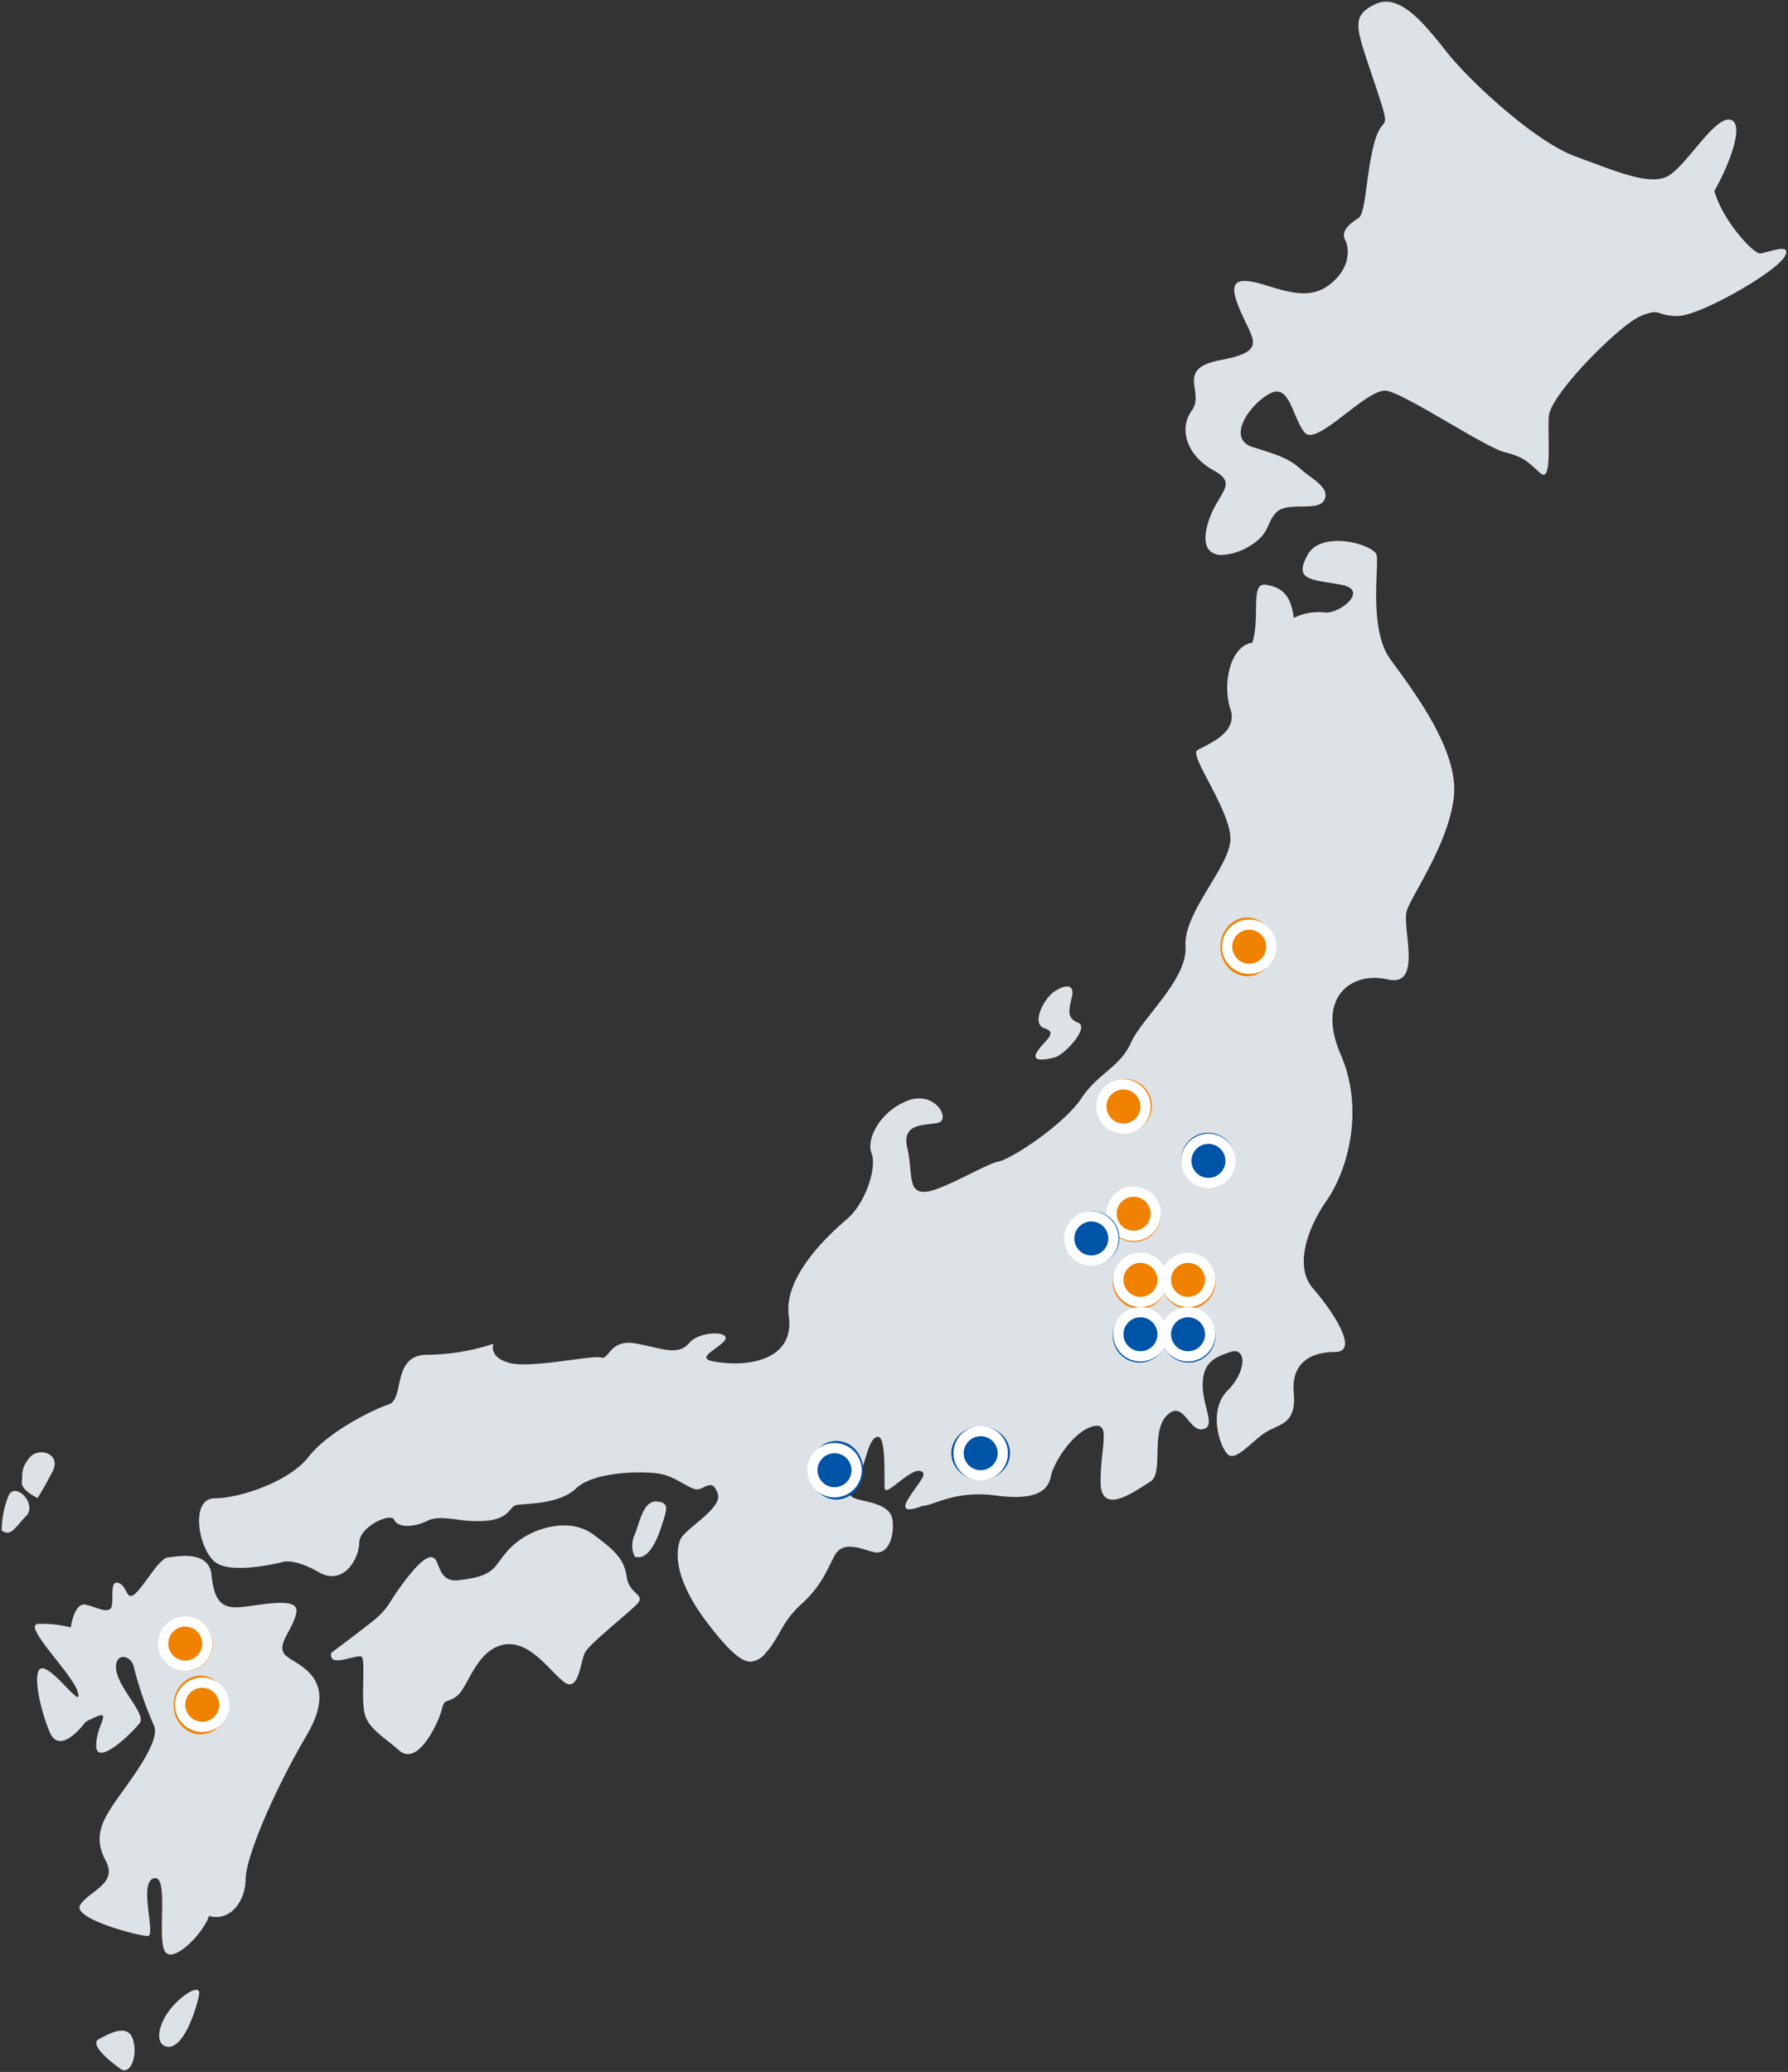 <svg xmlns="http://www.w3.org/2000/svg" width="271" height="314.031" viewBox="0 0 271 314.031"><rect x="0" y="0" width="271" height="314.031" fill="#333333" stroke="none"/><g transform="translate(7977.496 8732.499)"><path d="M18.023,313.313c-.327-.226-5.036-3.578-3.314-4.505s4.374-2.386,5.17,0c.688,2.063-.071,4.709-1.269,4.709A1.035,1.035,0,0,1,18.023,313.313Zm6.492-3.579s-1.457-.795,0-3.843,5.774-5.963,5.4-3.842c-.332,1.911-2.2,7.914-4.6,7.914A1.613,1.613,0,0,1,24.515,309.734Zm.265-14.178c-1.325-1.855.662-11.795-1.723-11.132s.4,8.746-.928,8.746-11.661-2.65-10.2-4.77,5.7-3.18,3.842-6.626-.662-5.831,1.193-8.613,7.289-9.409,6.1-11.926a54.547,54.547,0,0,1-3.047-8.88c-.4-1.854-3.049-2.252-2.651.531s4.506,6.626,3.579,7.951-6.626,6.891-6.626,3.445,3.231-6.094-1.59-3.576c0,0-3.843,5.3-5.434,1.59s-2.915-10.2-.928-9.674,5.965,6.36,5.169,3.577S2.988,246,5.537,245.863a17.477,17.477,0,0,1,4.932.531s.53-3.843,2.254-3.445,2.915,1.193,3.709.662-.265-4.374,1.193-3.975,1.193,2.783,2.518,1.722,3.711-5.433,5.035-5.566,6.229-1.192,6.626,2.651,1.458,5.036,4.108,4.9,9.277-1.854,8.746.8-2.915,4.637-1.855,6.229,8.878,3.047,3.445,12.322-9.277,18.817-9.277,21.866-2.119,6.492-5.565,5.566c-.561,2.019-3.972,5.842-5.809,5.842A.948.948,0,0,1,24.78,295.556Zm35.513-30.477c-2.783-2.384-4.77-3.445-5.3-5.7s.132-7.819-.4-8.481c-.206-.257-1.026-.037-1.924.183-1.422.349-3.038.7-2.713-.846,0,0,3.577-2.649,6.1-4.638s2.518-2.783,4.24-5.167,3.844-5.036,5.035-4.638.663,3.843,3.976,3.445,4.241-.927,5.169-1.722,1.722-2.783,4.24-4.506,7.421-3.312,11-.662,4.638,3.844,5.036,6.494,3.047,2.518,1.458,4.108-7.156,5.963-7.819,7.288-.929,5.963-3.048,4.505-5.3-6.624-9.409-5.7-5.3,6.628-7.023,7.819-1.723.132-2.253,2.121c-.45,1.685-2.712,6.614-5.087,6.614A1.931,1.931,0,0,1,60.293,265.079Zm46.778-19.215c-5.3-6.891-4.9-11-4.241-12.721s6.494-4.771,5.7-7.024-1.722-.926-2.915-.663-3.312-1.987-6.1-2.384-9.806-.265-12.457,2.253-7.817,2.253-9.01,2.518-.929,1.988-4.505,2.386a18.584,18.584,0,0,1-4.339-.163c-1.835-.224-3.452-.449-4.672.163-2.121,1.06-4.507,1.06-5.036-.134s-5.3,1.061-5.3,3.445-2.386,6.626-6.1,4.505-5.35-1.6-5.35-1.6-7.947,2.091-10.457,0-3.763-9.62,0-9.62,11.294-2.509,14.22-6.274,9.621-7.109,12.13-7.946.418-7.529,5.855-7.529A32.805,32.805,0,0,0,74.54,203.4s-.837,2.091,2.509,2.928c1.8.45,5.3.051,8.344-.348,2.607-.341,4.879-.683,5.458-.489s.907-.45,1.517-1.1c.677-.718,1.719-1.436,3.922-1,4.183.837,6.272,1.822,7.946-.135s7.111-1.807,5.02,0-4.494,2.644.472,3.063,10.4-1.255,9.565-7.111,5.805-12.129,8.758-14.639,4.627-7.946,3.79-10.037,1.207-6.274,5.413-7.948,6.715,2.928,4.624,3.347-5.484,0-4.624,3.764.023,6.692,2.534,6.692,9.2-4.181,11.292-4.6,10.037-5.748,12.548-9.565,5.857-4.7,7.528-8.444,8.6-9.6,8.272-14.614,6.368-11.711,6.787-15.894-6.275-12.965-5.019-13.8,6.311-2.509,5.037-6.274-.017-9.62,3.328-10.037c1.255-4.182-.419-9.2,2.09-8.784s3.765,1.673,4.182,5.019a8.529,8.529,0,0,1,4.6-.837c2.092.42,7.111-3.394,2.509-4.206s-7.111-.66-5.019-4.5,10.039-1.6,10.457,0-1.255,11.217,2.091,15.817,10.457,13.8,9.62,20.913-6.274,14.639-7.109,17.148,2.509,11.711-2.928,10.456-10.874,2.651-7.111,11.364.837,17.915-2.092,22.1-5.018,10.037-2.091,13.383,7.111,9.62,3.346,9.62-6.692,1.673-6.274,6.274-2.091,4.6-4.182,5.857-4.6,4.6-5.855,3.346-2.928-6.692,0-9.62,2.928-6.692.419-5.856-4.183,1.673-4.183,5.019,2.09,6.274,0,6.692c-.877.174-1.534-.605-2.186-1.386-.9-1.082-1.8-2.161-3.252-.705-2.509,2.511-.417,8.785-2.509,10.039s-7.529,5.437-7.529,0,1.672-9.2-1.254-8.365-5.857,5.437-6.274,7.529-2.091,3.765-8.365,2.928-9.451,1.572-11.125,1.572c0,0-3.639,1.589-2.283-.8s3.476-4.241,1.886-4.5c-.712-.118-1.822.664-2.841,1.446-1.262.967-2.387,1.934-2.459,1.2-.134-1.325.265-7.951-1.06-7.819s-1.724,3.445-2.519,5.036-2.518,3.314-1.325,4.108,5.832.662,6.1,3.579-.928,5.167-2.783,4.77-4.77-1.989-6.1.662-2.121,4.637-5.037,7.288-3.312,5.167-5.3,7.288a3.308,3.308,0,0,1-2.283,1.366C112.161,251.6,110.353,250.131,107.072,245.864Zm-11.131-10.2a3.888,3.888,0,0,1,0-3.314c.795-1.987,1.325-5.168,3.312-5.036s1.59,1.155.795,3.626c-.717,2.229-1.865,4.819-3.542,4.819A1.782,1.782,0,0,1,95.941,235.662ZM0,231.684a14.174,14.174,0,0,1,1.061-5.3c1.06-2.121,4.373,1.325,2.65,3.114-1.318,1.369-2.016,2.544-2.866,2.544A1.364,1.364,0,0,1,0,231.684ZM3.048,224.4c.132-1.192-.218-1.988,1.149-3.71s4.946-.664,3.489,2.119-2.253,3.976-2.253,3.976S2.916,225.589,3.048,224.4Zm153.793-65.071c.928-1.74,3.441-3.015,1.257-3.711s-.1-4.523,1.41-5.566,3.246-1.391,2.666.928-.579,3.1,1.045,3.81-2.178,4.94-3.711,5.235a8.31,8.31,0,0,1-1.891.31C156.932,160.331,156.419,160.116,156.841,159.325Zm25.772-79.446c1.117-5.285,5.206-6.586,1.117-8.817s-5.392-6.319-3.347-9.108-2.6-6.321,4.276-7.622,5.205-2.789,3.346-6.878-1.673-5.578,1.487-5.019,7.807,3.16,11.339.743,3.534-5.577,2.789-7.064.929-2.6,2.046-3.347,1.116-6.878,2.417-11.525,2.787-.558,0-8.924-3.718-10.037,0-11.9,7.435,2.789,10.969,7.25,13.384,13.571,19.519,15.8,11.153,4.461,13.942,2.975,7.065-9.11,9.481-8.552-.557,7.621-2.416,10.782c1.315,4.654,5.949,9.48,6.878,9.48s5.206-1.858,3.718.559S257.346,47.638,254,47.638s-2.417-1.3-5.576,0-13.757,11.9-13.943,15.245.558,10.225-1.3,8.552-2.417-2.417-5.39-3.16-14.872-8.738-17.847-9.3c-1.369-.257-3.723,1.533-6.046,3.324-2.724,2.1-5.406,4.2-6.41,3-1.858-2.231-2.23-7.436-5.205-5.948s-6.878,6.878-2.6,8.179,5.577,1.86,7.25,3.347,4.461,2.788,3.532,4.647-5.566.147-7.25,1.858c-1.587,1.612-.93,3.161-3.9,5.019a8.96,8.96,0,0,1-4.348,1.453C183.226,83.855,181.989,82.835,182.612,79.878Z" transform="translate(-7977.238 -8732.242)" fill="#dde2e6"/><path d="M10825.367,7966.532a1.286,1.286,0,0,1-.732-.249,22.752,22.752,0,0,1-2-1.59c-1.245-1.119-1.833-1.97-1.8-2.6a.885.885,0,0,1,.51-.752l.059-.031a8.525,8.525,0,0,1,3.553-1.3,1.911,1.911,0,0,1,1.926,1.475,5.825,5.825,0,0,1,.238,2.422,4.223,4.223,0,0,1-.67,1.978A1.349,1.349,0,0,1,10825.367,7966.532Zm-.412-6.006a8.327,8.327,0,0,0-3.309,1.236l-.057.031a.375.375,0,0,0-.242.326c-.014.259.178.887,1.629,2.19a22.665,22.665,0,0,0,1.95,1.549.792.792,0,0,0,.44.159.894.894,0,0,0,.664-.434,4.84,4.84,0,0,0,.361-3.936A1.408,1.408,0,0,0,10824.955,7960.526Zm7.125,2.453a1.875,1.875,0,0,1-.935-.262h0c-.112-.063-1.624-1-.1-4.178a10.743,10.743,0,0,1,2.557-3.236,5.082,5.082,0,0,1,2.648-1.477.683.683,0,0,1,.548.228.954.954,0,0,1,.138.8,21.837,21.837,0,0,1-1.543,4.738,9.957,9.957,0,0,1-1.43,2.333A2.581,2.581,0,0,1,10832.08,7962.979Zm-.68-.71a1.362,1.362,0,0,0,.68.195,2.1,2.1,0,0,0,1.49-.879,9.5,9.5,0,0,0,1.352-2.211,21.2,21.2,0,0,0,1.5-4.61c.047-.268-.007-.357-.025-.378a.21.21,0,0,0-.152-.045,4.776,4.776,0,0,0-2.309,1.349,10.249,10.249,0,0,0-2.432,3.072,4.127,4.127,0,0,0-.547,2.832,1.141,1.141,0,0,0,.438.674l0,0Zm.955-13.286h0a1.209,1.209,0,0,1-1.023-.518c-.621-.869-.578-3.148-.532-5.56.043-2.235.091-4.769-.509-5.381a.368.368,0,0,0-.4-.092c-1.163.323-.815,3.2-.562,5.3.219,1.818.326,2.867-.039,3.277a.516.516,0,0,1-.4.179,27.37,27.37,0,0,1-5.253-1.269c-2.054-.672-4.624-1.708-5.214-2.828a.991.991,0,0,1,.052-1.077,9,9,0,0,1,1.959-1.835,7.63,7.63,0,0,0,1.984-1.924,2.476,2.476,0,0,0-.114-2.6,7.806,7.806,0,0,1-.885-2.49,5.919,5.919,0,0,1,.064-2.242,12.4,12.4,0,0,1,2.024-4.146c.339-.508.787-1.131,1.306-1.851a58.828,58.828,0,0,0,3.613-5.445c1.156-2.086,1.546-3.559,1.158-4.377a55.109,55.109,0,0,1-3.066-8.937,1.524,1.524,0,0,0-1.343-1.27.724.724,0,0,0-.562.249,1.868,1.868,0,0,0-.239,1.461,12.34,12.34,0,0,0,2.077,4.159c1.1,1.68,2.048,3.132,1.457,3.976a19.153,19.153,0,0,1-2.637,2.707c-1.037.893-2.471,1.957-3.422,1.957a.928.928,0,0,1-.772-.359,1.63,1.63,0,0,1-.263-1.007,9.445,9.445,0,0,1,.762-3.339,4.544,4.544,0,0,0,.3-.976h-.006a8.82,8.82,0,0,0-2.217.939c-.3.4-2.279,2.965-4.021,2.965a2.013,2.013,0,0,1-1.821-1.474,28.185,28.185,0,0,1-1.649-5.455c-.285-1.471-.512-3.4.021-4.2a.84.84,0,0,1,.72-.4,1.1,1.1,0,0,1,.282.04c1,.267,2.342,1.65,3.525,2.871.377.389.732.756,1.021,1.024a4.38,4.38,0,0,0,.388.329,2.889,2.889,0,0,0-.078-.328c-.32-1.119-1.863-3.085-3.355-4.986-2.158-2.749-3.463-4.475-3.1-5.282a.725.725,0,0,1,.692-.4c.228-.012.463-.018.7-.018a18.1,18.1,0,0,1,4.038.487,9.845,9.845,0,0,1,.4-1.505c.454-1.266,1.066-1.908,1.82-1.908a1.368,1.368,0,0,1,.3.035,15.548,15.548,0,0,1,1.55.465,5.228,5.228,0,0,0,1.47.368.841.841,0,0,0,.489-.133c.039-.025.134-.128.185-.531a9.483,9.483,0,0,0,.045-1.143,8.341,8.341,0,0,1,.092-1.5c.082-.4.291-.873.818-.873a1.008,1.008,0,0,1,.265.039,2.343,2.343,0,0,1,1.38,1.371c.166.315.326.612.492.612a.751.751,0,0,0,.416-.213,14.657,14.657,0,0,0,1.92-2.334c1.205-1.643,2.344-3.2,3.252-3.287.121-.012.279-.033.462-.057a16.231,16.231,0,0,1,2.165-.177,5.56,5.56,0,0,1,2.716.579,3.084,3.084,0,0,1,1.563,2.536c.363,3.5,1.24,4.68,3.475,4.68.115,0,.24,0,.365-.009.609-.03,1.457-.149,2.354-.276a31.194,31.194,0,0,1,4.027-.4c1.259,0,2.023.219,2.408.687a1.252,1.252,0,0,1,.222,1.089,10.832,10.832,0,0,1-1.235,2.992c-.67,1.244-1.2,2.228-.656,3.043a5,5,0,0,0,1.324,1,8.47,8.47,0,0,1,3.619,3.561,5.952,5.952,0,0,1,.361,3.316,13.737,13.737,0,0,1-1.852,4.719,114.373,114.373,0,0,0-6.661,13.238c-1.64,3.927-2.581,7.024-2.581,8.5a7.149,7.149,0,0,1-1.229,4.021,4.226,4.226,0,0,1-3.479,1.956,4.442,4.442,0,0,1-.942-.1,11.374,11.374,0,0,1-2.413,3.549C10835.281,7947.413,10833.645,7948.982,10832.355,7948.982Zm-2.323-12.089a.848.848,0,0,1,.624.27,3.745,3.745,0,0,1,.637,2.291c.066,1.012.044,2.257.021,3.46-.04,2.12-.087,4.521.435,5.251a.688.688,0,0,0,.605.3v0c1.646,0,5.007-3.657,5.562-5.653l.068-.246.246.066a4.069,4.069,0,0,0,1.049.144c2.59,0,4.191-2.835,4.191-5.461,0-1.539.955-4.709,2.621-8.7a115.05,115.05,0,0,1,6.691-13.3,13.227,13.227,0,0,0,1.787-4.536,5.44,5.44,0,0,0-.324-3.033,7.939,7.939,0,0,0-3.418-3.33,5.063,5.063,0,0,1-1.482-1.15,2,2,0,0,1-.205-1.741,9.486,9.486,0,0,1,.838-1.833,10.443,10.443,0,0,0,1.184-2.848.752.752,0,0,0-.116-.661c-.271-.33-.946-.5-2.009-.5a30.888,30.888,0,0,0-3.956.391c-.908.128-1.766.249-2.4.28-.135.007-.266.01-.391.01a3.251,3.251,0,0,1-2.818-1.187,7.832,7.832,0,0,1-1.168-3.956c-.185-1.785-1.416-2.653-3.768-2.653a15.922,15.922,0,0,0-2.1.172c-.187.025-.347.046-.478.06-.2.02-.57.2-1.252.973-.523.59-1.089,1.36-1.635,2.1a14.9,14.9,0,0,1-2.014,2.433,1.221,1.221,0,0,1-.738.326c-.477,0-.715-.45-.947-.885-.253-.476-.514-.967-1.061-1.116a.5.5,0,0,0-.129-.02c-.387,0-.391,1.031-.395,1.86,0,.966-.007,1.8-.459,2.1a1.348,1.348,0,0,1-.775.22,5.513,5.513,0,0,1-1.636-.4,14.839,14.839,0,0,0-1.5-.451.818.818,0,0,0-.187-.022c-.639,0-1.076.849-1.333,1.56a9.558,9.558,0,0,0-.42,1.693l-.04.292-.284-.079a17.717,17.717,0,0,0-4.178-.539c-.228,0-.454.006-.671.018-.1,0-.221.025-.252.095-.047.1-.067.473.745,1.7.585.882,1.411,1.936,2.287,3.052,1.522,1.939,3.1,3.945,3.446,5.163.144.5.15.767.024.935a.357.357,0,0,1-.292.143c-.344,0-.8-.439-1.929-1.6-1.023-1.057-2.425-2.5-3.288-2.733a.576.576,0,0,0-.149-.022.324.324,0,0,0-.29.173c-.331.5-.311,1.933.055,3.823a27.688,27.688,0,0,0,1.617,5.35c.334.781.775,1.161,1.348,1.161a3.955,3.955,0,0,0,2.393-1.375,12.444,12.444,0,0,0,1.248-1.425l.035-.049.055-.028a7.357,7.357,0,0,1,2.508-1.025.5.5,0,0,1,.432.2c.2.29.033.735-.244,1.472a9.024,9.024,0,0,0-.729,3.159,1.2,1.2,0,0,0,.159.7.4.4,0,0,0,.361.155c.609,0,1.734-.667,3.086-1.832a19.023,19.023,0,0,0,2.551-2.612c.391-.558-.553-2-1.466-3.4a12.621,12.621,0,0,1-2.156-4.368,2.255,2.255,0,0,1,.359-1.872,1.238,1.238,0,0,1,.951-.427,2.024,2.024,0,0,1,1.848,1.678,54.128,54.128,0,0,0,3.027,8.823c.47.991.085,2.577-1.175,4.848a58.861,58.861,0,0,1-3.645,5.5c-.516.717-.961,1.335-1.295,1.836-1.778,2.668-3,4.977-1.18,8.348a2.981,2.981,0,0,1,.106,3.1,8.02,8.02,0,0,1-2.115,2.072,8.654,8.654,0,0,0-1.849,1.719.476.476,0,0,0-.02.546c.391.744,2.184,1.683,4.916,2.578a27.216,27.216,0,0,0,5.094,1.243h.008s.132-.095.11-.851c-.015-.545-.1-1.266-.194-2.028a23.147,23.147,0,0,1-.25-3.568c.064-1.337.452-2.086,1.186-2.289A1.081,1.081,0,0,1,10830.032,7936.893Zm38.294-18.279h0a2.188,2.188,0,0,1-1.441-.582c-.624-.534-1.22-1.011-1.745-1.433-1.861-1.492-3.207-2.57-3.638-4.4a24.539,24.539,0,0,1-.205-4.971c.017-.858.032-1.668.011-2.3a2.7,2.7,0,0,0-.15-1.1.412.412,0,0,0-.173-.024,7.086,7.086,0,0,0-1.345.255l-.148.037a8.4,8.4,0,0,1-1.83.306,1.072,1.072,0,0,1-1.2-1.456l.02-.1.078-.058c.037-.027,3.6-2.67,6.089-4.634a11.039,11.039,0,0,0,3.022-3.373c.313-.492.668-1.05,1.168-1.742a32.227,32.227,0,0,1,2.557-3.2c1.008-1.067,1.8-1.586,2.434-1.586a1.044,1.044,0,0,1,.336.053c.535.178.771.775,1.023,1.407a4.546,4.546,0,0,0,.756,1.408,2.035,2.035,0,0,0,1.607.648,4.091,4.091,0,0,0,.477-.03c3.338-.4,4.191-.941,5.033-1.662a7.223,7.223,0,0,0,.943-1.139,13.12,13.12,0,0,1,3.318-3.384,12.558,12.558,0,0,1,2.959-1.465,11.361,11.361,0,0,1,3.688-.652,7.628,7.628,0,0,1,4.649,1.459,20.075,20.075,0,0,1,3.759,3.295,6.551,6.551,0,0,1,1.378,3.368,3.54,3.54,0,0,0,1.273,2.185c.367.35.686.653.691,1.083a1.558,1.558,0,0,1-.578,1.061c-.566.566-1.644,1.492-2.782,2.47-2.042,1.755-4.583,3.938-4.989,4.751a9.125,9.125,0,0,0-.469,1.537,13.6,13.6,0,0,1-.682,2.186c-.367.811-.817,1.2-1.373,1.2a1.615,1.615,0,0,1-.9-.326,15.376,15.376,0,0,1-2-1.845c-1.707-1.745-3.83-3.918-6.281-3.918a4.214,4.214,0,0,0-.926.1c-2.549.576-3.953,3.118-5.081,5.16a8.078,8.078,0,0,1-1.854,2.62,4.862,4.862,0,0,1-1.383.7c-.234.078-.312.108-.392.221a3.764,3.764,0,0,0-.375,1.055,16.683,16.683,0,0,1-1.854,4.012,9.125,9.125,0,0,1-1.578,1.934A2.941,2.941,0,0,1,10868.326,7918.614Zm-7.343-15.329a.684.684,0,0,1,.571.213c.3.38.3,1.605.257,3.739a24.316,24.316,0,0,0,.19,4.843c.391,1.659,1.611,2.637,3.459,4.118.529.424,1.127.9,1.758,1.444a1.7,1.7,0,0,0,1.106.458h0a2.45,2.45,0,0,0,1.563-.733,8.553,8.553,0,0,0,1.484-1.823,16,16,0,0,0,1.791-3.868c.34-1.278.49-1.428,1.1-1.632a4.372,4.372,0,0,0,1.253-.634,7.93,7.93,0,0,0,1.694-2.445c1.179-2.133,2.645-4.787,5.417-5.413a4.735,4.735,0,0,1,1.041-.117c2.668,0,4.876,2.259,6.649,4.074a15.154,15.154,0,0,0,1.921,1.78,1.125,1.125,0,0,0,.609.235c.8,0,1.236-1.735,1.555-3a9.239,9.239,0,0,1,.508-1.642c.453-.905,2.93-3.033,5.114-4.911,1.131-.973,2.2-1.891,2.753-2.443a1.16,1.16,0,0,0,.428-.691c0-.213-.236-.435-.531-.716a4.027,4.027,0,0,1-1.427-2.48c-.392-2.609-1.462-3.752-4.935-6.326a7.125,7.125,0,0,0-4.343-1.359,11.953,11.953,0,0,0-6.356,2.027,12.523,12.523,0,0,0-3.194,3.263,7.447,7.447,0,0,1-1.023,1.227,5.413,5.413,0,0,1-1.769,1.056,16.077,16.077,0,0,1-3.537.726,4.629,4.629,0,0,1-.539.034c-1.9,0-2.445-1.376-2.844-2.381-.214-.54-.4-1.007-.706-1.109a.522.522,0,0,0-.173-.027c-1.27,0-3.756,3.441-4.572,4.572-.49.68-.842,1.231-1.151,1.717a11.455,11.455,0,0,1-3.138,3.5c-2.283,1.8-5.473,4.177-6.02,4.583a.7.7,0,0,0,.073.551.807.807,0,0,0,.636.189,7.991,7.991,0,0,0,1.707-.292l.149-.036A7.214,7.214,0,0,1,10860.983,7903.285Zm59.31,1.334h0a4.3,4.3,0,0,1-2.686-1.333,32.443,32.443,0,0,1-3.982-4.507,22.7,22.7,0,0,1-4.4-8.4,7.8,7.8,0,0,1,.127-4.572,8.995,8.995,0,0,1,2.484-2.579,21.254,21.254,0,0,0,2.463-2.285c.688-.811.933-1.459.748-1.981-.395-1.119-.758-1.119-.9-1.119a2.19,2.19,0,0,0-.812.274,4.323,4.323,0,0,1-.91.347,1.188,1.188,0,0,1-.262.028,5.2,5.2,0,0,1-2.2-.9,10.891,10.891,0,0,0-3.725-1.507,21.114,21.114,0,0,0-2.82-.167c-1.629,0-7.126.169-9.424,2.352a8.533,8.533,0,0,1-4,1.94,24.989,24.989,0,0,1-3.9.516,11.094,11.094,0,0,0-1.233.126,1.562,1.562,0,0,0-.813.622,4.867,4.867,0,0,1-3.719,1.769,12.366,12.366,0,0,1-1.36.071,24.67,24.67,0,0,1-3.038-.234l-.183-.022a20.8,20.8,0,0,0-2.438-.208,4.16,4.16,0,0,0-1.9.368,7.262,7.262,0,0,1-3.147.806,3.419,3.419,0,0,1-1.366-.248,1.619,1.619,0,0,1-.874-.818c-.064-.146-.29-.177-.466-.177-1.365,0-4.342,1.766-4.342,3.518a6.38,6.38,0,0,1-1.148,3.411,4,4,0,0,1-3.24,1.928,4.228,4.228,0,0,1-2.092-.61,9.939,9.939,0,0,0-4.682-1.626,1.937,1.937,0,0,0-.465.043l-.01,0a31.267,31.267,0,0,1-6.7.938,6.314,6.314,0,0,1-3.991-.989c-1.9-1.585-3.037-5.948-2.172-8.338a2.369,2.369,0,0,1,2.337-1.738c3.669,0,11.131-2.463,14.017-6.174a23.9,23.9,0,0,1,6.293-5.134,34.468,34.468,0,0,1,5.959-2.9c.854-.285,1.105-1.438,1.4-2.773.465-2.125,1.043-4.768,4.539-4.768a32.231,32.231,0,0,0,6.992-.829,27.845,27.845,0,0,0,2.957-.83l.541-.2-.213.534a1.546,1.546,0,0,0,.1,1.2,3.232,3.232,0,0,0,2.23,1.383,8.965,8.965,0,0,0,2.075.191,51.386,51.386,0,0,0,6.173-.544l.967-.128a39.078,39.078,0,0,1,3.982-.42,2.034,2.034,0,0,1,.623.07.417.417,0,0,0,.129.022c.224,0,.446-.266.729-.6.115-.138.245-.294.391-.448a3.626,3.626,0,0,1,2.854-1.212,6.734,6.734,0,0,1,1.307.141c.754.15,1.451.309,2.064.448a16.41,16.41,0,0,0,3.313.55,2.789,2.789,0,0,0,2.324-1.048,4.156,4.156,0,0,1,1.855-1.142,7.072,7.072,0,0,1,2.182-.359c.6,0,1.635.092,1.866.711.131.354-.044.741-.521,1.152-.4.35-.819.664-1.187.94a10.923,10.923,0,0,0-.942.76c-.256.251-.239.341-.238.342s.042.127.559.266a13.356,13.356,0,0,0,2.134.3c.472.04.944.06,1.405.06,3.058,0,5.467-.838,6.786-2.359a5.425,5.425,0,0,0,1.1-4.519c-.814-5.7,5.193-11.766,8.847-14.872a12.043,12.043,0,0,0,3.24-5.065c.679-1.924.863-3.718.478-4.681a4.438,4.438,0,0,1,.293-3.321,9.652,9.652,0,0,1,5.265-4.962,5.114,5.114,0,0,1,1.893-.383,4.158,4.158,0,0,1,2.694.976,3.087,3.087,0,0,1,1.133,1.914,1.148,1.148,0,0,1-.95,1.333c-.375.076-.778.123-1.2.172-1.214.142-2.469.29-3.031,1.086a2.694,2.694,0,0,0-.188,2.2,24.292,24.292,0,0,1,.464,3.213c.219,2.273.376,3.278,1.819,3.278,1.412,0,4.3-1.428,6.852-2.689a25,25,0,0,1,4.389-1.906c1-.2,3.529-1.656,6.016-3.464a27.234,27.234,0,0,0,6.367-5.991,18.433,18.433,0,0,1,3.8-4.025,12.276,12.276,0,0,0,3.71-4.382,26.3,26.3,0,0,1,3.21-4.665c2.459-3.129,5.244-6.675,5.04-9.827a9.885,9.885,0,0,1,1.1-4.624,48.4,48.4,0,0,1,2.637-4.763c1.477-2.447,2.87-4.758,3.05-6.549.224-2.239-1.708-5.935-3.261-8.9-.65-1.244-1.212-2.318-1.562-3.167-.314-.768-.57-1.6-.084-1.921a10.887,10.887,0,0,1,.965-.53c1.854-.951,4.954-2.543,3.972-5.447a10.884,10.884,0,0,1-.452-4.373,9.413,9.413,0,0,1,1.249-4.057,3.9,3.9,0,0,1,2.573-1.921,18.94,18.94,0,0,0,.5-4.893,13.411,13.411,0,0,1,.191-2.692,1.93,1.93,0,0,1,.433-.891,1.18,1.18,0,0,1,.891-.36,1.892,1.892,0,0,1,.318.028c2.652.443,3.893,1.826,4.349,4.9a9.406,9.406,0,0,1,3.481-.8,4.944,4.944,0,0,1,.962.09,1.52,1.52,0,0,0,.3.027,4.731,4.731,0,0,0,2.4-.9,2.877,2.877,0,0,0,1.387-1.694c.06-.687-.874-1-1.668-1.138-.537-.095-1.039-.175-1.524-.253-2.289-.367-3.8-.61-4.3-1.615-.334-.681-.143-1.608.62-3.009a3.955,3.955,0,0,1,2.021-1.761,7.185,7.185,0,0,1,2.771-.493,11.786,11.786,0,0,1,3.975.721c.582.219,1.961.811,2.164,1.59a13.844,13.844,0,0,1,.03,2.863c-.138,3.584-.371,9.581,2.021,12.868l.617.845a79.243,79.243,0,0,1,6.139,9.358,29.443,29.443,0,0,1,2.324,5.5,13.649,13.649,0,0,1,.587,5.386c-.594,5.053-3.5,10.336-5.424,13.832a26.478,26.478,0,0,0-1.7,3.368,11.454,11.454,0,0,0,.056,3.675c.246,2.408.523,5.136-.606,6.387a2.171,2.171,0,0,1-1.692.687,4.413,4.413,0,0,1-.988-.124,8.522,8.522,0,0,0-1.915-.222,5.985,5.985,0,0,0-5.162,2.526,6.326,6.326,0,0,0-.966,3.554,13.258,13.258,0,0,0,1.227,5.152,21.988,21.988,0,0,1,1.693,6.617,24.571,24.571,0,0,1-.211,6.273,25.889,25.889,0,0,1-1.479,5.412,20.077,20.077,0,0,1-2.12,4.045,19.938,19.938,0,0,0-3.2,6.913,9.211,9.211,0,0,0-.167,3.369,5.419,5.419,0,0,0,1.259,2.784,33.765,33.765,0,0,1,3.56,4.878c1.185,2.032,1.589,3.494,1.2,4.345a1.585,1.585,0,0,1-1.61.824,6.432,6.432,0,0,0-4.885,1.688,5.414,5.414,0,0,0-1.133,4.305,5.4,5.4,0,0,1-.75,3.879,5.658,5.658,0,0,1-2.331,1.6,13.045,13.045,0,0,0-1.227.623,16.584,16.584,0,0,0-2.107,1.657c-1.181,1.03-2.295,2-3.219,2a1.158,1.158,0,0,1-.843-.353,8.106,8.106,0,0,1-1.643-4.336,8.392,8.392,0,0,1,.163-2.966,5.663,5.663,0,0,1,1.479-2.682,8.159,8.159,0,0,0,1.884-2.846,3.17,3.17,0,0,0,.171-2.158.8.8,0,0,0-.8-.531,1.821,1.821,0,0,0-.573.1c-2.421.807-4.006,1.575-4.006,4.774a14.215,14.215,0,0,0,.558,3.472c.315,1.263.565,2.26.16,2.9a1.347,1.347,0,0,1-.926.57,1.54,1.54,0,0,1-.3.03c-.88,0-1.519-.765-2.137-1.5l-.006-.007c-.562-.674-1.093-1.311-1.71-1.311a1.73,1.73,0,0,0-1.155.63c-1.237,1.236-1.293,3.542-1.343,5.577a17.655,17.655,0,0,1-.193,2.686,2.468,2.468,0,0,1-1.023,1.815c-.232.14-.5.313-.816.515-1.475.946-3.493,2.242-5.025,2.242a1.792,1.792,0,0,1-1.513-.7,3.728,3.728,0,0,1-.563-2.277,41.987,41.987,0,0,1,.3-4.514c.18-1.716.322-3.072-.087-3.527a.608.608,0,0,0-.5-.183,2.39,2.39,0,0,0-.637.107,8.5,8.5,0,0,0-3.944,3.2,12.02,12.02,0,0,0-2.148,4.13,3.594,3.594,0,0,1-1.482,2.377,7.252,7.252,0,0,1-4.172.978,23.109,23.109,0,0,1-3-.222,19.367,19.367,0,0,0-2.553-.175,18.469,18.469,0,0,0-6.46,1.224,7.6,7.6,0,0,1-2.023.525,6.393,6.393,0,0,1-2.007.519.849.849,0,0,1-.8-.357c-.176-.3-.1-.742.245-1.342a23.311,23.311,0,0,1,1.354-2.046,14.927,14.927,0,0,0,.854-1.271c.233-.419.225-.586.2-.647-.039-.1-.229-.141-.339-.159a.633.633,0,0,0-.108-.009,6.291,6.291,0,0,0-2.534,1.405l-.4.308c-.992.77-1.573,1.206-1.987,1.206a.485.485,0,0,1-.487-.489c-.031-.328-.033-.939-.035-1.713,0-1.208-.008-2.711-.13-3.934-.19-1.887-.557-1.941-.6-1.941h-.014c-.721.073-1.187,1.581-1.6,2.912a13.74,13.74,0,0,1-.716,1.983,14.505,14.505,0,0,1-.774,1.3,7.818,7.818,0,0,0-.861,1.572c-.176.548.014.764.224.9a6.415,6.415,0,0,0,1.7.533c1.819.424,4.31,1.006,4.513,3.236a5.846,5.846,0,0,1-1.051,4.365,2.1,2.1,0,0,1-1.571.732,2.256,2.256,0,0,1-.472-.051c-.359-.078-.748-.2-1.161-.32a9.132,9.132,0,0,0-2.484-.511,2.221,2.221,0,0,0-2.165,1.356c-.136.271-.268.538-.394.8a27.738,27.738,0,0,1-1.776,3.233,17.685,17.685,0,0,1-2.924,3.335,15.852,15.852,0,0,0-3.256,4.315,14.807,14.807,0,0,1-2.029,2.958A3.516,3.516,0,0,1,10920.293,7904.619Zm-6.146-27.289c.776,0,1.16.834,1.382,1.462.25.71-.024,1.524-.842,2.487a21.691,21.691,0,0,1-2.523,2.346,9.191,9.191,0,0,0-2.336,2.37,7.293,7.293,0,0,0-.1,4.272,22.182,22.182,0,0,0,4.311,8.2c3.04,3.951,4.911,5.638,6.259,5.638a3.11,3.11,0,0,0,2.095-1.284,14.467,14.467,0,0,0,1.959-2.862,16.229,16.229,0,0,1,3.355-4.441,18.179,18.179,0,0,0,4.583-6.415c.128-.258.26-.525.4-.8a2.724,2.724,0,0,1,2.626-1.642,9.491,9.491,0,0,1,2.634.534c.4.122.781.237,1.119.309a1.728,1.728,0,0,0,.364.04,1.576,1.576,0,0,0,1.19-.564,5.341,5.341,0,0,0,.918-3.971c-.169-1.86-2.357-2.37-4.116-2.781a6.43,6.43,0,0,1-1.866-.607,1.182,1.182,0,0,1-.428-1.49,8.055,8.055,0,0,1,.918-1.692,14.6,14.6,0,0,0,.748-1.256,13.666,13.666,0,0,0,.684-1.9c.48-1.556.978-3.165,2.039-3.272l.064,0c.77,0,1,1.285,1.11,2.4.126,1.248.13,2.765.134,3.984,0,.729,0,1.36.033,1.664a.118.118,0,0,0,0,.022,7.1,7.1,0,0,0,1.643-1.095c.131-.1.264-.206.4-.31a6.028,6.028,0,0,1,2.847-1.512,1.162,1.162,0,0,1,.192.016.867.867,0,0,1,.731.471c.228.548-.333,1.332-1.108,2.415a22.568,22.568,0,0,0-1.326,2c-.344.6-.268.8-.248.829.037.064.166.1.354.1a6.211,6.211,0,0,0,1.85-.5l.05-.021h.054a6.967,6.967,0,0,0,1.911-.5,18.9,18.9,0,0,1,6.626-1.251,19.925,19.925,0,0,1,2.622.179,22.384,22.384,0,0,0,2.928.218,6.873,6.873,0,0,0,3.877-.885,3.073,3.073,0,0,0,1.273-2.056,12.339,12.339,0,0,1,2.242-4.339c.79-1.041,2.387-2.864,4.213-3.386a2.885,2.885,0,0,1,.778-.126,1.128,1.128,0,0,1,.882.353c.564.626.426,1.94.217,3.926a41.757,41.757,0,0,0-.294,4.46,3.318,3.318,0,0,0,.46,1.967,1.283,1.283,0,0,0,1.1.5c1.381,0,3.406-1.3,4.746-2.161.3-.195.592-.379.831-.522.88-.528.921-2.25.966-4.072.053-2.131.111-4.546,1.493-5.928a2.206,2.206,0,0,1,1.521-.781c.858,0,1.492.76,2.105,1.5l.006.007c.541.648,1.1,1.318,1.741,1.318a1,1,0,0,0,.2-.02.847.847,0,0,0,.591-.34c.288-.456.051-1.4-.225-2.5a14.606,14.606,0,0,1-.573-3.6,4.825,4.825,0,0,1,1.226-3.633,7.884,7.884,0,0,1,3.133-1.63,2.345,2.345,0,0,1,.736-.132,1.309,1.309,0,0,1,1.274.85,3.61,3.61,0,0,1-.162,2.532,8.48,8.48,0,0,1-2,3.033,5.164,5.164,0,0,0-1.344,2.442,7.881,7.881,0,0,0-.15,2.785,7.7,7.7,0,0,0,1.494,4.028.64.64,0,0,0,.479.2c.73,0,1.823-.954,2.88-1.876a16.838,16.838,0,0,1,2.182-1.71,13.629,13.629,0,0,1,1.274-.648,5.272,5.272,0,0,0,2.137-1.441,4.939,4.939,0,0,0,.647-3.522,5.9,5.9,0,0,1,1.266-4.7,5.3,5.3,0,0,1,2.291-1.426,9.5,9.5,0,0,1,2.975-.429c.608,0,.982-.17,1.141-.521.3-.67-.113-2.047-1.178-3.873a33.212,33.212,0,0,0-3.5-4.8,5.918,5.918,0,0,1-1.38-3.044,9.724,9.724,0,0,1,.172-3.559,20.468,20.468,0,0,1,3.282-7.1c2.859-4.085,5.771-13.275,2.065-21.848a13.771,13.771,0,0,1-1.27-5.356,6.835,6.835,0,0,1,1.051-3.837,6.489,6.489,0,0,1,5.593-2.759,9.074,9.074,0,0,1,2.031.236,3.922,3.922,0,0,0,.872.11,1.659,1.659,0,0,0,1.31-.517c.977-1.081.711-3.688.477-5.989a11.287,11.287,0,0,1-.032-3.891,26.713,26.713,0,0,1,1.734-3.454c1.9-3.46,4.781-8.689,5.364-13.643a13.2,13.2,0,0,0-.569-5.182,29.056,29.056,0,0,0-2.286-5.407,79.036,79.036,0,0,0-6.1-9.3c-.218-.3-.425-.58-.619-.847-2.5-3.431-2.26-9.541-2.118-13.19a14.6,14.6,0,0,0-.014-2.712c-.079-.3-.681-.8-1.848-1.239a11.229,11.229,0,0,0-3.793-.688,6.676,6.676,0,0,0-2.572.453,3.453,3.453,0,0,0-1.769,1.531c-.665,1.223-.859,2.028-.609,2.536.375.765,1.86,1,3.915,1.333.486.077.99.158,1.532.254a3.536,3.536,0,0,1,1.616.625,1.2,1.2,0,0,1,.475,1.064,3.248,3.248,0,0,1-1.609,2.076,5.261,5.261,0,0,1-2.688.984,2.057,2.057,0,0,1-.4-.038,4.452,4.452,0,0,0-.861-.08,9.341,9.341,0,0,0-3.574.895l-.325.163-.045-.361c-.386-3.078-1.461-4.378-3.97-4.8a1.478,1.478,0,0,0-.234-.021c-.3,0-.639.1-.822.857a13.19,13.19,0,0,0-.178,2.578,19.061,19.061,0,0,1-.567,5.19l-.048.161-.167.021a3.343,3.343,0,0,0-2.37,1.709,10.317,10.317,0,0,0-.746,7.99,3.63,3.63,0,0,1-1.012,3.95,12.581,12.581,0,0,1-3.212,2.12c-.381.2-.709.364-.913.5-.009.006-.2.147.274,1.3.339.828.923,1.943,1.541,3.124,1.584,3.03,3.557,6.8,3.315,9.193-.189,1.907-1.613,4.267-3.12,6.766-1.888,3.13-3.84,6.367-3.664,9.086.217,3.349-2.635,6.978-5.149,10.179a26.178,26.178,0,0,0-3.146,4.557,12.642,12.642,0,0,1-3.847,4.564,18,18,0,0,0-3.7,3.917,27.723,27.723,0,0,1-6.5,6.125c-2.621,1.905-5.119,3.333-6.217,3.552a25.664,25.664,0,0,0-4.262,1.863c-2.6,1.285-5.548,2.743-7.08,2.743a1.81,1.81,0,0,1-1.848-1.117,8.973,8.973,0,0,1-.484-2.628,24.2,24.2,0,0,0-.453-3.147,3.166,3.166,0,0,1,.27-2.608c.7-.984,2.127-1.152,3.391-1.3.417-.048.809-.095,1.164-.165a.641.641,0,0,0,.537-.777,3.279,3.279,0,0,0-3.313-2.425,4.607,4.607,0,0,0-1.7.347,9.114,9.114,0,0,0-4.98,4.687,4,4,0,0,0-.289,2.925,4.851,4.851,0,0,1,.192,2.22,12.371,12.371,0,0,1-.663,2.824,12.534,12.534,0,0,1-3.393,5.286,37.564,37.564,0,0,0-5.759,6.022c-2.283,3.1-3.263,5.921-2.91,8.385a5.923,5.923,0,0,1-1.218,4.929c-1.419,1.635-3.967,2.536-7.176,2.536-.475,0-.963-.021-1.448-.062-2.452-.207-3.022-.513-3.146-.94-.148-.513.454-.968,1.366-1.656.36-.272.769-.581,1.159-.918.281-.243.421-.46.375-.583-.068-.187-.566-.376-1.383-.376a5.193,5.193,0,0,0-3.646,1.321,3.3,3.3,0,0,1-2.715,1.229,16.649,16.649,0,0,1-3.425-.563c-.612-.138-1.306-.3-2.054-.445a6.141,6.141,0,0,0-1.205-.13,3.146,3.146,0,0,0-2.479,1.05c-.135.143-.255.287-.371.426-.354.422-.659.787-1.123.787a.951.951,0,0,1-.291-.048,1.556,1.556,0,0,0-.461-.043,38.882,38.882,0,0,0-3.914.416l-.969.128a52.059,52.059,0,0,1-6.239.548,9.311,9.311,0,0,1-2.2-.207,3.69,3.69,0,0,1-2.569-1.656,2.071,2.071,0,0,1-.22-1.134c-.494.16-1.392.428-2.58.7a32.763,32.763,0,0,1-7.115.843,4.156,4.156,0,0,0-1.877.387,2.946,2.946,0,0,0-1.113.989,8.431,8.431,0,0,0-1.045,2.986c-.313,1.427-.607,2.775-1.74,3.152a33.979,33.979,0,0,0-5.856,2.852,23.436,23.436,0,0,0-6.151,5.008,16.8,16.8,0,0,1-6.9,4.63,22.254,22.254,0,0,1-7.521,1.743,1.869,1.869,0,0,0-1.853,1.4c-.791,2.185.283,6.322,2.018,7.767a5.861,5.861,0,0,0,3.661.869,30.609,30.609,0,0,0,6.562-.92,2.291,2.291,0,0,1,.609-.064,10.435,10.435,0,0,1,4.938,1.694,3.715,3.715,0,0,0,1.836.542,2.906,2.906,0,0,0,1.59-.482,4.406,4.406,0,0,0,1.227-1.223,5.933,5.933,0,0,0,1.058-3.119c0-2.125,3.3-4.033,4.856-4.033a.909.909,0,0,1,.938.482c.213.483.859.759,1.769.759a6.814,6.814,0,0,0,2.916-.751,4.651,4.651,0,0,1,2.136-.422,21.162,21.162,0,0,1,2.5.212l.182.021a24.15,24.15,0,0,0,2.976.231,11.941,11.941,0,0,0,1.3-.068,4.371,4.371,0,0,0,3.387-1.6,2.008,2.008,0,0,1,1.09-.786,11.121,11.121,0,0,1,1.308-.137,24.53,24.53,0,0,0,3.819-.5,8.05,8.05,0,0,0,3.763-1.812,9.214,9.214,0,0,1,4.438-1.978,26.521,26.521,0,0,1,5.34-.516,21.529,21.529,0,0,1,2.893.172,11.271,11.271,0,0,1,3.905,1.569,5.151,5.151,0,0,0,1.946.835.673.673,0,0,0,.151-.016,3.917,3.917,0,0,0,.8-.309A2.51,2.51,0,0,1,10914.147,7877.33Zm-10.884,11.443h0a2.073,2.073,0,0,1-.646-.108l-.09-.031-.049-.081a4.109,4.109,0,0,1-.02-3.542c.161-.4.309-.848.465-1.321.6-1.818,1.289-3.88,2.969-3.88q.067,0,.135,0a1.8,1.8,0,0,1,1.494.6c.415.613.109,1.557-.4,3.123l-.075.234a14.534,14.534,0,0,1-1.438,3.3A2.958,2.958,0,0,1,10903.264,7888.773Zm-.386-.568a1.459,1.459,0,0,0,.386.053c.658,0,1.3-.488,1.913-1.454a14.35,14.35,0,0,0,1.384-3.186l.074-.235c.426-1.318.734-2.27.459-2.675-.146-.215-.506-.339-1.1-.379-.035,0-.068,0-.1,0a1.747,1.747,0,0,0-1.48,1.063,13.048,13.048,0,0,0-1,2.465c-.16.481-.311.935-.477,1.35a4.169,4.169,0,0,0-.287,2.238A2.9,2.9,0,0,0,10902.878,7888.2Zm-95.276-3.146h0a1.613,1.613,0,0,1-1-.416l-.1-.078v-.124a14.274,14.274,0,0,1,1.088-5.415,1.319,1.319,0,0,1,1.193-.811,2.78,2.78,0,0,1,2.211,1.8,2.143,2.143,0,0,1-.338,2.423c-.361.375-.681.741-.962,1.064C10808.9,7884.405,10808.334,7885.059,10807.6,7885.059Zm-.584-.743a1.031,1.031,0,0,0,.584.228c.5,0,1-.58,1.7-1.383.286-.327.61-.7.98-1.083a1.661,1.661,0,0,0,.233-1.864,2.317,2.317,0,0,0-1.735-1.482.807.807,0,0,0-.732.526A13.655,13.655,0,0,0,10807.018,7884.316Zm5.266-4.448-.2-.1a8.837,8.837,0,0,1-1.284-.77c-.894-.652-1.313-1.284-1.248-1.877.027-.249.033-.485.039-.714a4.387,4.387,0,0,1,1.164-3.127,2.548,2.548,0,0,1,2.021-.933,2.317,2.317,0,0,1,2.008,1.014,2.251,2.251,0,0,1-.109,2.317c-1.447,2.763-2.234,3.95-2.266,4Zm.49-7a2.04,2.04,0,0,0-1.617.738,3.909,3.909,0,0,0-1.053,2.819c-.006.24-.012.488-.041.759-.083.744,1.317,1.644,2.037,2.022.275-.437,1-1.639,2.117-3.761a1.6,1.6,0,0,0-1.443-2.578Zm151.6-59.521c-.566,0-.925-.136-1.093-.416a.967.967,0,0,1,.089-.969,8.282,8.282,0,0,1,1.229-1.6c.459-.507.936-1.03.859-1.313-.043-.156-.277-.306-.681-.434a1.513,1.513,0,0,1-1.1-1.285,4.682,4.682,0,0,1,.7-2.652,6.5,6.5,0,0,1,1.742-2.086,4.131,4.131,0,0,1,2.11-.853,1,1,0,0,1,.836.365,1.95,1.95,0,0,1,.116,1.689,5.905,5.905,0,0,0-.3,2.388c.109.477.446.792,1.2,1.124a.923.923,0,0,1,.54,1.03,6.013,6.013,0,0,1-1.717,2.837,6.38,6.38,0,0,1-2.576,1.855A8.429,8.429,0,0,1,10964.375,7813.347Zm3.854-11.089a3.689,3.689,0,0,0-1.815.76,5.986,5.986,0,0,0-1.588,1.913,4.065,4.065,0,0,0-.64,2.326,1,1,0,0,0,.747.87c.6.193.93.444,1.022.792.149.555-.372,1.128-.976,1.792a7.976,7.976,0,0,0-1.154,1.493c-.113.212-.15.38-.1.46.023.04.139.167.65.167a8.112,8.112,0,0,0,1.82-.3l.023-.005a5.874,5.874,0,0,0,2.311-1.7,5.661,5.661,0,0,0,1.58-2.542c.037-.334-.106-.443-.236-.5-.9-.4-1.35-.839-1.5-1.481a6.08,6.08,0,0,1,.306-2.627,1.61,1.61,0,0,0-.023-1.248A.507.507,0,0,0,10968.229,7802.258Zm23.486-65.387h0a2.66,2.66,0,0,1-2.187-.885,4.006,4.006,0,0,1-.409-3.4,14.477,14.477,0,0,1,1.976-4.644c.61-1.022,1.05-1.761.873-2.4-.134-.495-.645-.969-1.6-1.492a8.221,8.221,0,0,1-4.3-5.193,5.229,5.229,0,0,1,.865-4.293,3.914,3.914,0,0,0,.4-3.063,4.094,4.094,0,0,1,.227-2.738c.545-.922,1.757-1.534,3.813-1.922a16.991,16.991,0,0,0,3.333-.9,2.451,2.451,0,0,0,1.309-1c.378-.751-.146-1.834-.871-3.333-.2-.407-.4-.828-.612-1.291a16.436,16.436,0,0,1-1.094-2.957,2.459,2.459,0,0,1,.117-1.88,1.727,1.727,0,0,1,1.586-.659,6.651,6.651,0,0,1,1.157.117,24.2,24.2,0,0,1,2.684.711,18.343,18.343,0,0,0,5.116,1.038,5.733,5.733,0,0,0,3.35-.966,6.825,6.825,0,0,0,2.895-3.736,4.346,4.346,0,0,0-.19-3,1.927,1.927,0,0,1,.357-2.232,8.275,8.275,0,0,1,1.775-1.444c.148-.1.375-.447.609-1.538.187-.87.343-2.036.51-3.271a49.632,49.632,0,0,1,1.192-6.572,6.49,6.49,0,0,1,1.246-2.613,1.13,1.13,0,0,0,.275-1.2,48.674,48.674,0,0,0-1.519-4.959c-.215-.649-.418-1.249-.613-1.828-1.161-3.447-1.863-5.528-1.853-7.024a2.988,2.988,0,0,1,.645-1.948,5.651,5.651,0,0,1,1.95-1.41,4.1,4.1,0,0,1,1.847-.447,5.189,5.189,0,0,1,2.47.7,11.74,11.74,0,0,1,2.382,1.792,50.131,50.131,0,0,1,4.588,5.276,70.676,70.676,0,0,0,8.748,8.7c4.185,3.548,7.969,6.041,10.657,7.018.772.281,1.529.563,2.262.835,3.757,1.4,7,2.606,9.381,2.606a4.364,4.364,0,0,0,2.09-.451c1.135-.6,2.593-2.345,4-4.028,1.975-2.356,3.84-4.583,5.338-4.583a1.409,1.409,0,0,1,.32.036,1.278,1.278,0,0,1,.918.787c.4.923.172,2.6-.668,4.969a33.8,33.8,0,0,1-2.445,5.312,19.679,19.679,0,0,0,3.506,6.29,18.983,18.983,0,0,0,1.983,2.138c.84.751,1.107.761,1.11.761a6.93,6.93,0,0,0,1.179-.261,9.669,9.669,0,0,1,2.171-.422.9.9,0,0,1,.856.367c.166.3.081.7-.269,1.267-.875,1.421-4.578,3.828-7.483,5.457-3.093,1.734-7.058,3.587-8.91,3.587a7.335,7.335,0,0,1-2.605-.4,2.561,2.561,0,0,0-.864-.183,5.714,5.714,0,0,0-2.008.559c-1.472.606-4.835,3.463-8,6.795-3.491,3.677-5.708,6.828-5.785,8.226-.049.867-.033,1.961-.018,3.12.041,3.067.022,5.124-.579,5.734a.631.631,0,0,1-.455.2,1.044,1.044,0,0,1-.679-.324c-.2-.178-.378-.343-.552-.5a8.673,8.673,0,0,0-4.729-2.6c-1.458-.365-4.882-2.356-8.508-4.465-3.842-2.234-7.816-4.545-9.323-4.828a1.251,1.251,0,0,0-.231-.021c-1.335,0-3.606,1.751-5.609,3.295l-.129.1c-2.2,1.7-4.285,3.3-5.636,3.3a1.239,1.239,0,0,1-1-.445,12,12,0,0,1-1.563-2.951c-.687-1.629-1.333-3.168-2.466-3.168a1.969,1.969,0,0,0-.863.236,9.417,9.417,0,0,0-3.007,2.61,5.265,5.265,0,0,0-1.335,3.313,2.056,2.056,0,0,0,1.7,1.779c4.212,1.282,5.6,1.85,7.346,3.4.383.34.838.679,1.277,1.007a10.734,10.734,0,0,1,1.989,1.74,1.934,1.934,0,0,1,.325,2.208,1.984,1.984,0,0,1-1.506.979,12.058,12.058,0,0,1-2.162.148c-1.416.017-2.88.034-3.63.8a5.575,5.575,0,0,0-1.126,1.8,6.337,6.337,0,0,1-2.824,3.261A9.087,9.087,0,0,1,10991.716,7736.871Zm3.421-41.534c-.593,0-.97.138-1.153.423-.5.786.336,2.856,1.014,4.345.207.458.41.875.605,1.279.791,1.632,1.361,2.811.869,3.789-.483.959-1.934,1.588-5.007,2.169-1.874.354-3.008.9-3.466,1.679a3.669,3.669,0,0,0-.16,2.4,4.374,4.374,0,0,1-.491,3.439,4.719,4.719,0,0,0-.777,3.877,7.714,7.714,0,0,0,4.04,4.853c1.105.6,1.678,1.161,1.855,1.808.232.852-.279,1.712-.928,2.8a14.011,14.011,0,0,0-1.915,4.487,3.554,3.554,0,0,0,.306,2.972,2.176,2.176,0,0,0,1.787.693,8.685,8.685,0,0,0,4.211-1.414,5.9,5.9,0,0,0,2.628-3.036,6.049,6.049,0,0,1,1.229-1.946c.9-.913,2.47-.932,3.99-.95,1.444-.018,2.808-.034,3.213-.843a1.43,1.43,0,0,0-.269-1.659,10.442,10.442,0,0,0-1.893-1.645c-.449-.335-.912-.681-1.312-1.035-1.587-1.412-2.79-1.966-7.153-3.293a2.526,2.526,0,0,1-2.063-2.229,5.683,5.683,0,0,1,1.439-3.67,9.95,9.95,0,0,1,3.186-2.756,2.458,2.458,0,0,1,1.094-.291,2.167,2.167,0,0,1,1.784,1.137,13.684,13.684,0,0,1,1.156,2.347,11.664,11.664,0,0,0,1.484,2.821.731.731,0,0,0,.605.259c1.176,0,3.282-1.625,5.321-3.2l.128-.1c.958-.738,2.151-1.658,3.2-2.316a5.566,5.566,0,0,1,2.729-1.085,1.744,1.744,0,0,1,.325.029c1.6.3,5.608,2.633,9.488,4.889,3.435,2,6.986,4.063,8.374,4.411a9.067,9.067,0,0,1,4.952,2.719c.173.158.353.323.548.5s.3.192.335.192a.115.115,0,0,0,.088-.045c.143-.144.328-.594.406-1.916.058-1,.041-2.247.025-3.45-.018-1.167-.031-2.27.018-3.156a8.554,8.554,0,0,1,1.86-3.746,48.284,48.284,0,0,1,4.066-4.805c3.259-3.433,6.621-6.276,8.176-6.917a6.125,6.125,0,0,1,2.2-.6,3.041,3.041,0,0,1,1.026.208,6.777,6.777,0,0,0,2.443.371,11.193,11.193,0,0,0,3.631-1.035,49.382,49.382,0,0,0,5.027-2.488c3.7-2.072,6.63-4.194,7.3-5.277.338-.547.274-.716.259-.745-.028-.05-.149-.1-.407-.1a9.384,9.384,0,0,0-2.037.4,6.508,6.508,0,0,1-1.312.278c-.112,0-.459,0-1.453-.893a19.185,19.185,0,0,1-2.042-2.2,20.058,20.058,0,0,1-3.631-6.577l-.029-.105.056-.095c1.747-2.973,3.871-8.213,3.14-9.912a.778.778,0,0,0-.561-.489.892.892,0,0,0-.2-.022,3.813,3.813,0,0,0-2.208,1.336,40.81,40.81,0,0,0-2.735,3.062c-1.507,1.8-2.932,3.5-4.154,4.152a4.861,4.861,0,0,1-2.332.511c-2.472,0-5.757-1.223-9.561-2.638-.731-.271-1.487-.553-2.258-.833a25.271,25.271,0,0,1-5.2-2.811,63.835,63.835,0,0,1-5.617-4.3,70.968,70.968,0,0,1-8.818-8.774,49.915,49.915,0,0,0-4.536-5.22c-1.689-1.583-3.162-2.353-4.5-2.353a3.6,3.6,0,0,0-1.616.394c-1.7.848-2.3,1.607-2.31,2.9-.01,1.41.681,3.46,1.825,6.856.2.58.4,1.18.615,1.829,1.846,5.542,1.878,5.728,1.157,6.642a6.034,6.034,0,0,0-1.154,2.433,49.3,49.3,0,0,0-1.178,6.5c-.4,3-.666,4.716-1.345,5.168-1.37.914-2.55,1.832-1.958,3.017a4.872,4.872,0,0,1,.229,3.367,7.336,7.336,0,0,1-3.1,4.025,6.227,6.227,0,0,1-3.64,1.056,18.743,18.743,0,0,1-5.267-1.061,23.551,23.551,0,0,0-2.622-.7A6.308,6.308,0,0,0,10995.137,7695.337Z" transform="translate(-18783.996 -16385)" fill="rgba(0,0,0,0)"/><ellipse cx="4.077" cy="4.448" rx="4.077" ry="4.448" transform="translate(-7792.533 -8593.441)" fill="#f08200"/><path d="M4.122,1.546A2.576,2.576,0,1,0,6.7,4.122,2.579,2.579,0,0,0,4.122,1.546M4.122,0A4.122,4.122,0,1,1,0,4.122,4.122,4.122,0,0,1,4.122,0Z" transform="translate(-7792.28 -8593.136)" fill="#fff"/><circle cx="4.077" cy="4.077" r="4.077" transform="translate(-7811.067 -8568.977)" fill="#f08200"/><path d="M4.122,1.546A2.576,2.576,0,1,0,6.7,4.122,2.579,2.579,0,0,0,4.122,1.546M4.122,0A4.122,4.122,0,1,1,0,4.122,4.122,4.122,0,0,1,4.122,0Z" transform="translate(-7811.342 -8568.92)" fill="#fff"/><circle cx="4.077" cy="4.077" r="4.077" transform="translate(-7808.843 -8542.288)" fill="#f08200"/><path d="M4.122,1.546A2.576,2.576,0,1,0,6.7,4.122,2.579,2.579,0,0,0,4.122,1.546M4.122,0A4.122,4.122,0,1,1,0,4.122,4.122,4.122,0,0,1,4.122,0Z" transform="translate(-7808.767 -8542.645)" fill="#fff"/><circle cx="4.077" cy="4.077" r="4.077" transform="translate(-7953.405 -8487.429)" fill="#f08200"/><path d="M4.122,1.546A2.576,2.576,0,1,0,6.7,4.122,2.579,2.579,0,0,0,4.122,1.546M4.122,0A4.122,4.122,0,1,1,0,4.122,4.122,4.122,0,0,1,4.122,0Z" transform="translate(-7953.541 -8487.517)" fill="#fff"/><ellipse cx="4.077" cy="4.448" rx="4.077" ry="4.448" transform="translate(-7951.181 -8478.532)" fill="#f08200"/><path d="M4.122,1.546A2.576,2.576,0,1,0,6.7,4.122,2.579,2.579,0,0,0,4.122,1.546M4.122,0A4.122,4.122,0,1,1,0,4.122,4.122,4.122,0,0,1,4.122,0Z" transform="translate(-7950.965 -8478.243)" fill="#fff"/><circle cx="4.077" cy="4.077" r="4.077" transform="translate(-7801.43 -8542.288)" fill="#f08200"/><path d="M4.122,1.546A2.576,2.576,0,1,0,6.7,4.122,2.579,2.579,0,0,0,4.122,1.546M4.122,0A4.122,4.122,0,1,1,0,4.122,4.122,4.122,0,0,1,4.122,0Z" transform="translate(-7801.554 -8542.645)" fill="#fff"/><circle cx="4.077" cy="4.077" r="4.077" transform="translate(-7809.724 -8552.426)" fill="#f08200"/><path d="M4.122,1.546A2.576,2.576,0,1,0,6.7,4.122,2.579,2.579,0,0,0,4.122,1.546M4.122,0A4.122,4.122,0,1,1,0,4.122,4.122,4.122,0,0,1,4.122,0Z" transform="translate(-7809.797 -8552.668)" fill="#fff"/><circle cx="4.077" cy="4.077" r="4.077" transform="translate(-7798.464 -8560.822)" fill="#0054a7"/><path d="M4.122,1.546A2.576,2.576,0,1,0,6.7,4.122,2.579,2.579,0,0,0,4.122,1.546M4.122,0A4.122,4.122,0,1,1,0,4.122,4.122,4.122,0,0,1,4.122,0Z" transform="translate(-7798.462 -8560.677)" fill="#fff"/><circle cx="4.077" cy="4.077" r="4.077" transform="translate(-7815.999 -8548.926)" fill="#0054a7"/><path d="M4.122,1.546A2.576,2.576,0,1,0,6.7,4.122,2.579,2.579,0,0,0,4.122,1.546M4.122,0A4.122,4.122,0,1,1,0,4.122,4.122,4.122,0,0,1,4.122,0Z" transform="translate(-7816.211 -8548.919)" fill="#fff"/><circle cx="4.077" cy="4.077" r="4.077" transform="translate(-7808.843 -8534.134)" fill="#0054a7"/><path d="M4.122,1.546A2.576,2.576,0,1,0,6.7,4.122,2.579,2.579,0,0,0,4.122,1.546M4.122,0A4.122,4.122,0,1,1,0,4.122,4.122,4.122,0,0,1,4.122,0Z" transform="translate(-7808.767 -8534.401)" fill="#fff"/><ellipse cx="4.448" cy="4.077" rx="4.448" ry="4.077" transform="translate(-7833.307 -8516.341)" fill="#0054a7"/><path d="M4.122,1.546A2.576,2.576,0,1,0,6.7,4.122,2.579,2.579,0,0,0,4.122,1.546M4.122,0A4.122,4.122,0,1,1,0,4.122,4.122,4.122,0,0,1,4.122,0Z" transform="translate(-7832.981 -8516.369)" fill="#fff"/><ellipse cx="4.077" cy="4.448" rx="4.077" ry="4.448" transform="translate(-7854.806 -8514.117)" fill="#0054a7"/><path d="M4.122,1.546A2.576,2.576,0,1,0,6.7,4.122,2.579,2.579,0,0,0,4.122,1.546M4.122,0A4.122,4.122,0,1,1,0,4.122,4.122,4.122,0,0,1,4.122,0Z" transform="translate(-7855.135 -8513.793)" fill="#fff"/><circle cx="4.077" cy="4.077" r="4.077" transform="translate(-7801.43 -8534.134)" fill="#0054a7"/><path d="M4.122,1.546A2.576,2.576,0,1,0,6.7,4.122,2.579,2.579,0,0,0,4.122,1.546M4.122,0A4.122,4.122,0,1,1,0,4.122,4.122,4.122,0,0,1,4.122,0Z" transform="translate(-7801.554 -8534.401)" fill="#fff"/></g></svg>